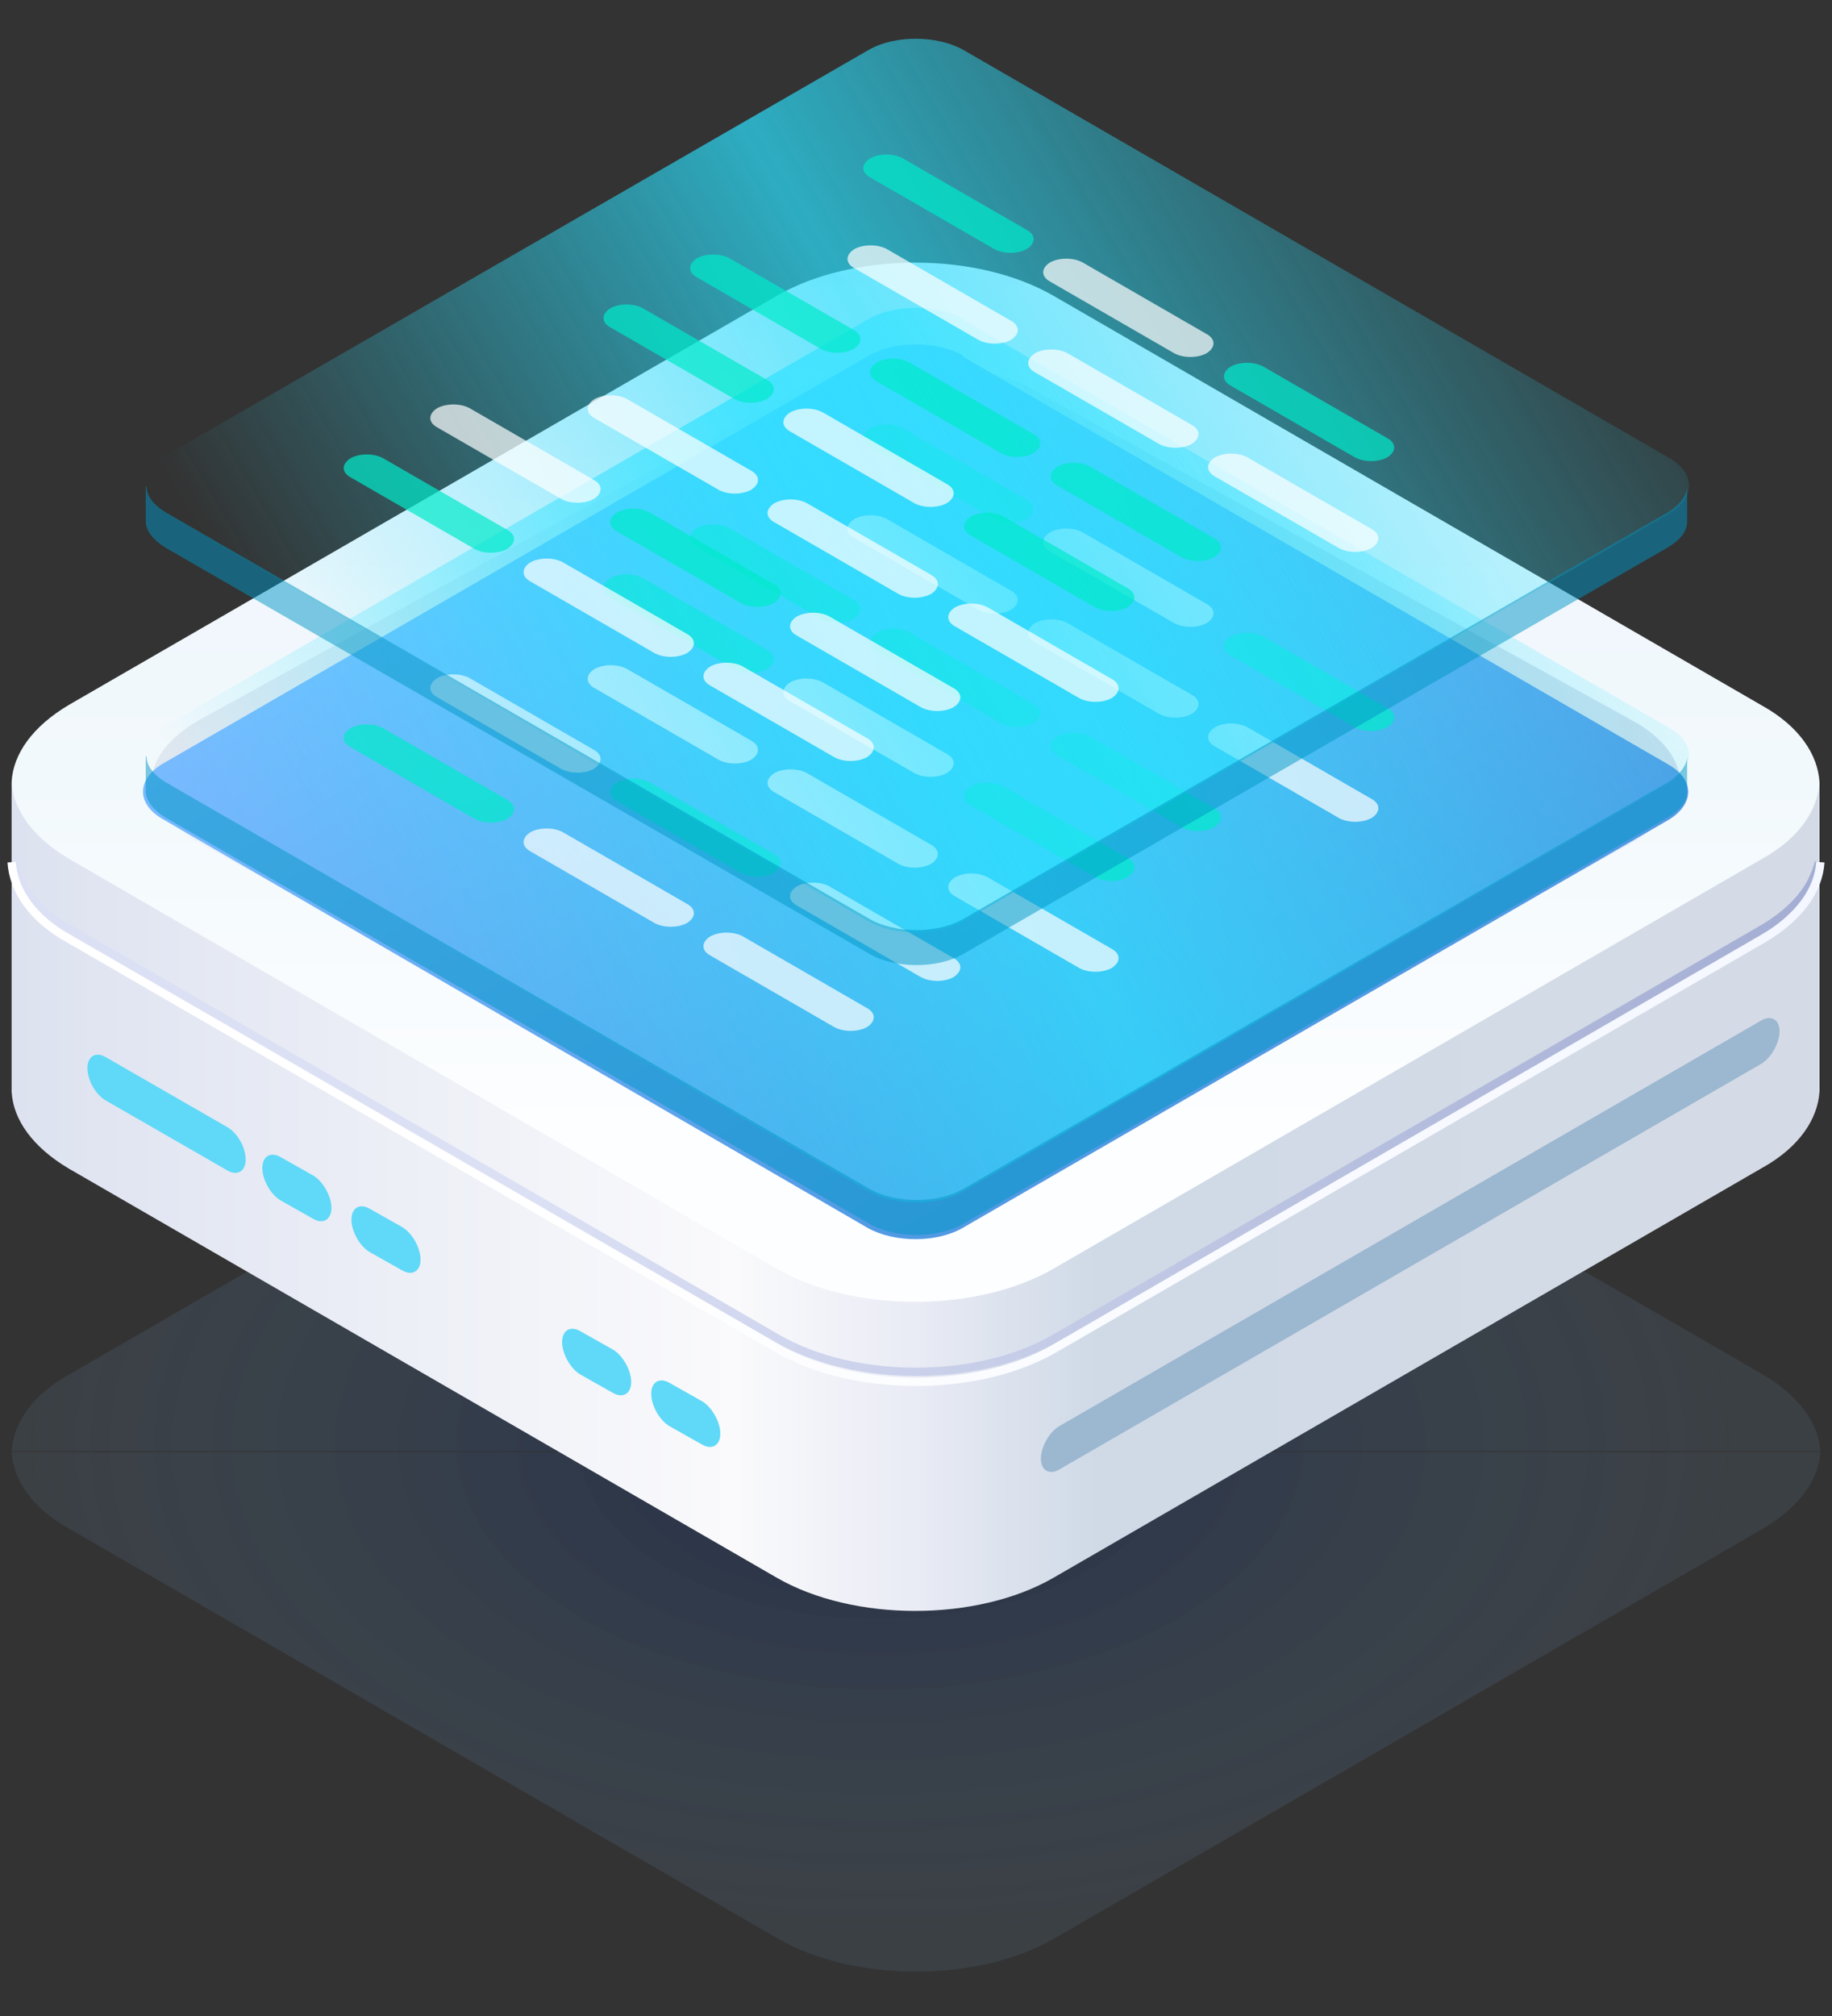 <?xml version="1.0" encoding="UTF-8"?>
<svg xmlns="http://www.w3.org/2000/svg" xmlns:xlink="http://www.w3.org/1999/xlink" version="1.1" viewBox="0 0 220 242">
  <rect x="0" y="0" width="220" height="242" fill="#333333" stroke="none"/>
  <defs>
    <style>
      .cls-1 {
        fill: url(#_未命名的渐变_2);
      }

      .cls-2 {
        fill: url(#_未命名的渐变_5);
      }

      .cls-3 {
        fill: url(#_未命名的渐变_3);
      }

      .cls-4 {
        fill: url(#_未命名的渐变_6);
      }

      .cls-5 {
        fill: url(#_未命名的渐变_7);
      }

      .cls-6 {
        fill: url(#_未命名的渐变_14);
      }

      .cls-6, .cls-7 {
        fill-opacity: .7;
      }

      .cls-7 {
        fill: url(#_未命名的渐变_14-2);
      }

      .cls-8 {
        fill: url(#_未命名的渐变_2-2);
      }

      .cls-9 {
        fill: url(#_未命名的渐变_6-2);
      }

      .cls-10 {
        stroke: url(#_未命名的渐变_9);
      }

      .cls-10, .cls-11 {
        fill: none;
      }

      .cls-11 {
        stroke: url(#_未命名的渐变_8);
      }

      .cls-12 {
        fill: #fff;
      }

      .cls-13, .cls-14 {
        fill: #5fd9f7;
      }

      .cls-14, .cls-15, .cls-16 {
        fill-rule: evenodd;
      }

      .cls-17 {
        fill: #00e9ca;
      }

      .cls-18 {
        opacity: .7;
      }

      .cls-19 {
        opacity: .4;
      }

      .cls-20 {
        fill: #9cb7d0;
      }

      .cls-21 {
        fill: url(#_未命名的渐变_10);
      }

      .cls-22 {
        fill: url(#_未命名的渐变_12);
      }

      .cls-15 {
        fill: url(#_未命名的渐变_11);
      }

      .cls-16 {
        fill: #0096c6;
        isolation: isolate;
        opacity: .5;
      }

      .cls-23 {
        fill: #d5dce8;
      }
    </style>
    <radialGradient id="_未命名的渐变_2" data-name="未命名的渐变 2" cx="1" cy="242.7" fx="1" fy="242.7" r="1.2" gradientTransform="translate(-21203.4 122.9) rotate(90) scale(50.5 -87.8)" gradientUnits="userSpaceOnUse">
      <stop offset="0" stop-color="#001a5b"/>
      <stop offset="1" stop-color="#739bbf" stop-opacity=".3"/>
    </radialGradient>
    <radialGradient id="_未命名的渐变_2-2" data-name="未命名的渐变 2" cx="1" fx="1" r="1.2" xlink:href="#_未命名的渐变_2"/>
    <linearGradient id="_未命名的渐变_3" data-name="未命名的渐变 3" x1="110" y1="212.5" x2="110" y2="150.1" gradientTransform="translate(0 244) scale(1 -1)" gradientUnits="userSpaceOnUse">
      <stop offset="0" stop-color="#ebf0fa"/>
      <stop offset=".5" stop-color="#f0f6fc"/>
      <stop offset="1" stop-color="#f2f9fc"/>
    </linearGradient>
    <linearGradient id="_未命名的渐变_6" data-name="未命名的渐变 6" x1="218.6" y1="81.8" x2="1.4" y2="81.8" gradientTransform="translate(0 244) scale(1 -1)" gradientUnits="userSpaceOnUse">
      <stop offset="0" stop-color="#d5dbe6"/>
      <stop offset=".4" stop-color="#cfdae6"/>
      <stop offset=".5" stop-color="#e9ebf5"/>
      <stop offset=".6" stop-color="#fafafc"/>
      <stop offset="1" stop-color="#dde2f0"/>
    </linearGradient>
    <linearGradient id="_未命名的渐变_5" data-name="未命名的渐变 5" x1="176.6" y1="238.5" x2="-40.6" y2="238.5" gradientTransform="translate(42 351) scale(1 -1)" gradientUnits="userSpaceOnUse">
      <stop offset="0" stop-color="#dae0eb"/>
      <stop offset=".4" stop-color="#cfdae6"/>
      <stop offset=".5" stop-color="#e9ebf5"/>
      <stop offset=".6" stop-color="#fafafc"/>
      <stop offset="1" stop-color="#e4e9f5"/>
    </linearGradient>
    <linearGradient id="_未命名的渐变_6-2" data-name="未命名的渐变 6" y1="131.5" y2="131.5" xlink:href="#_未命名的渐变_6"/>
    <linearGradient id="_未命名的渐变_7" data-name="未命名的渐变 7" x1="110" y1="150.1" x2="110" y2="87.8" gradientTransform="translate(0 244) scale(1 -1)" gradientUnits="userSpaceOnUse">
      <stop offset="0" stop-color="#f2f9fc"/>
      <stop offset=".7" stop-color="#fdfeff"/>
    </linearGradient>
    <linearGradient id="_未命名的渐变_8" data-name="未命名的渐变 8" x1="218.4" y1="107.6" x2="-.6" y2="116.1" gradientTransform="translate(0 244) scale(1 -1)" gradientUnits="userSpaceOnUse">
      <stop offset="0" stop-color="#a3add3"/>
      <stop offset=".7" stop-color="#dbe0f4"/>
    </linearGradient>
    <linearGradient id="_未命名的渐变_9" data-name="未命名的渐变 9" x1="217.7" y1="106.9" x2=".9" y2="115.7" gradientTransform="translate(0 244) scale(1 -1)" gradientUnits="userSpaceOnUse">
      <stop offset="0" stop-color="#f4f7ff"/>
      <stop offset=".7" stop-color="#fff"/>
    </linearGradient>
    <linearGradient id="_未命名的渐变_10" data-name="未命名的渐变 10" x1="18.2" y1="150.1" x2="201.8" y2="150.1" gradientTransform="translate(0 244) scale(1 -1)" gradientUnits="userSpaceOnUse">
      <stop offset="0" stop-color="#edf2fa"/>
      <stop offset="1" stop-color="#e3ebfa"/>
    </linearGradient>
    <linearGradient id="_未命名的渐变_11" data-name="未命名的渐变 11" x1="18.2" y1="174.4" x2="201.8" y2="174.4" gradientTransform="translate(0 244) scale(1 -1)" gradientUnits="userSpaceOnUse">
      <stop offset="0" stop-color="#dfe7f0"/>
      <stop offset=".4" stop-color="#e4eef8"/>
      <stop offset=".5" stop-color="#e2edf8"/>
      <stop offset=".6" stop-color="#d5e3f0"/>
      <stop offset="1" stop-color="#d1deeb"/>
    </linearGradient>
    <linearGradient id="_未命名的渐变_12" data-name="未命名的渐变 12" x1="75.3" y1="197.1" x2="-35.8" y2="197.1" gradientTransform="translate(-77.9 183.7) rotate(30) scale(1 -.9) skewX(26.6)" gradientUnits="userSpaceOnUse">
      <stop offset="0" stop-color="#519ae3"/>
      <stop offset="1" stop-color="#78bbff"/>
    </linearGradient>
    <linearGradient id="_未命名的渐变_14" data-name="未命名的渐变 14" x1="49.1" y1="260.9" x2="-12.3" y2="132.2" gradientTransform="translate(-77.8 180) rotate(30) scale(1 -.9) skewX(26.6)" gradientUnits="userSpaceOnUse">
      <stop offset="0" stop-color="#2be1ff" stop-opacity=".1"/>
      <stop offset=".5" stop-color="#2be1ff"/>
      <stop offset="1" stop-color="#2be1ff" stop-opacity="0"/>
    </linearGradient>
    <linearGradient id="_未命名的渐变_14-2" data-name="未命名的渐变 14" x1="43.7" y1="266.3" x2="-17.7" y2="137.6" gradientTransform="translate(-77.8 153) rotate(30) scale(1 -.9) skewX(26.6)" xlink:href="#_未命名的渐变_14"/>
  </defs>
  <!-- Generator: Adobe Illustrator 28.6.0, SVG Export Plug-In . SVG Version: 1.2.0 Build 709)  -->
  <g>
    <g id="_图层_1" data-name="图层_1">
      <g class="cls-19">
        <path class="cls-1" d="M218.6,174.2H1.4c.2-3.3,2.4-6.7,6.9-9.2l85.1-49.2c9.2-5.3,24-5.3,33.2,0l85.1,49.2c4.4,2.6,6.7,5.9,6.9,9.2Z"/>
        <path class="cls-8" d="M211.7,183.5c4.4-2.6,6.7-5.9,6.9-9.2H1.4c.2,3.3,2.4,6.7,6.9,9.2l85.1,49.2c9.2,5.3,24,5.3,33.2,0l85.1-49.2Z"/>
      </g>
      <path class="cls-3" d="M1.4,93.9h217.1c-.2-3.3-2.4-6.7-6.9-9.2l-85.1-49.2c-9.2-5.3-24-5.3-33.2,0L8.3,84.6c-4.4,2.6-6.7,5.9-6.9,9.2Z"/>
      <path class="cls-4" d="M1.4,131h217.1c-.2,3.3-2.4,6.7-6.9,9.2l-85.1,49.2c-9.2,5.3-24,5.3-33.2,0L8.3,140.3c-4.4-2.6-6.7-5.9-6.9-9.2Z"/>
      <rect class="cls-2" x="1.4" y="93.9" width="217.1" height="37.2"/>
      <rect class="cls-9" x="1.4" y="93.9" width="217.1" height="37.2"/>
      <path class="cls-5" d="M1.4,93.9h217.1c-.2,3.3-2.4,6.7-6.9,9.2l-85.1,49.2c-9.2,5.3-24,5.3-33.2,0L8.3,103.1c-4.4-2.6-6.7-5.9-6.9-9.2Z"/>
      <path class="cls-20" d="M127.2,171.2l84.3-48.7c1.2-.7,2.2-.1,2.2,1.3h0c0,1.4-1,3.2-2.2,3.9l-84.3,48.7c-1.2.7-2.2.1-2.2-1.3h0c0-1.4,1-3.2,2.2-3.9Z"/>
      <path class="cls-11" d="M218.4,103.5c-.1.7-.4,1.3-.7,2-1,2.2-3.1,4.3-6,6l-85.1,49.2c-9.2,5.3-24,5.3-33.2,0L8.3,111.5c-3.9-2.2-6.1-5.1-6.7-8"/>
      <path class="cls-10" d="M1.4,103.5c.2,3.3,2.4,6.7,6.9,9.2l85.1,49.2c9.2,5.3,24,5.3,33.2,0l85.1-49.2c4.4-2.6,6.7-5.9,6.9-9.2"/>
      <path class="cls-13" d="M12.7,126.9l14.6,8.4c1.2.7,2.2,2.4,2.2,3.9h0c0,1.4-1,2-2.2,1.3l-14.6-8.4c-1.2-.7-2.2-2.4-2.2-3.9h0c0-1.4,1-2,2.2-1.3Z"/>
      <path class="cls-14" d="M80.4,166c-1.2-.7-2.2-.1-2.2,1.3s1,3.2,2.2,3.9l3.9,2.2c1.2.7,2.2.1,2.2-1.3s-1-3.2-2.2-3.9l-3.9-2.2ZM69.7,159.8c-1.2-.7-2.2-.1-2.2,1.3s1,3.2,2.2,3.9l3.9,2.2c1.2.7,2.2.1,2.2-1.3s-1-3.2-2.2-3.9l-3.9-2.2Z"/>
      <path class="cls-14" d="M44.4,145.1c-1.2-.7-2.2-.1-2.2,1.3s1,3.2,2.2,3.9l3.9,2.2c1.2.7,2.2.1,2.2-1.3s-1-3.2-2.2-3.9l-3.9-2.2ZM33.7,138.9c-1.2-.7-2.2-.1-2.2,1.3s1,3.2,2.2,3.9l3.9,2.2c1.2.7,2.2.1,2.2-1.3s-1-3.2-2.2-3.9l-3.9-2.2Z"/>
      <path class="cls-21" d="M24,86.4c-3.7,2.1-5.7,4.7-5.8,7.4.1,2.7,2.1,5.4,5.8,7.4l71.9,39.7c7.8,4.3,20.3,4.3,28.1,0l71.9-39.7c3.7-2.1,5.7-4.7,5.8-7.4-.1-2.7-2.1-5.4-5.8-7.4l-71.9-39.7c-7.8-4.3-20.3-4.3-28.1,0L24,86.4Z"/>
      <path class="cls-15" d="M201.8,93.9c-.1-2.7-2.1-5.4-5.8-7.4l-71.9-39.7c-7.8-4.3-20.3-4.3-28.1,0L24,86.4c-3.7,2.1-5.7,4.7-5.8,7.4,0,.6.1,1.2.4,1.8.7-2.1,2.5-4,5.4-5.6l71.9-39.7c7.8-4.3,20.3-4.3,28.1,0l71.9,39.7c2.9,1.6,4.7,3.6,5.4,5.6.2-.6.3-1.2.4-1.8Z"/>
      <path class="cls-13" d="M113.3,54.9c1.7,1,1.7,2.6,0,3.6s-4.5,1-6.2,0-1.7-2.6,0-3.6,4.5-1,6.2,0Z"/>
      <path class="cls-13" d="M121.6,59.7c1.7,1,1.7,2.6,0,3.6s-4.5,1-6.2,0-1.7-2.6,0-3.6,4.5-1,6.2,0Z"/>
      <path class="cls-23" d="M129.9,64.5c1.7,1,1.7,2.6,0,3.6s-4.5,1-6.2,0-1.7-2.6,0-3.6,4.5-1,6.2,0Z"/>
      <path class="cls-23" d="M138.2,69.3c1.7,1,1.7,2.6,0,3.6s-4.5,1-6.2,0-1.7-2.6,0-3.6,4.5-1,6.2,0Z"/>
      <path class="cls-13" d="M146.5,74.1c1.7,1,1.7,2.6,0,3.6s-4.5,1-6.2,0-1.7-2.6,0-3.6,4.5-1,6.2,0Z"/>
      <path class="cls-13" d="M154.8,78.9c1.7,1,1.7,2.6,0,3.6s-4.5,1-6.2,0-1.7-2.6,0-3.6,4.5-1,6.2,0Z"/>
      <path class="cls-13" d="M163.1,83.7c1.7,1,1.7,2.6,0,3.6s-4.5,1-6.2,0-1.7-2.6,0-3.6,4.5-1,6.2,0Z"/>
      <path class="cls-23" d="M171.4,88.5c1.7,1,1.7,2.6,0,3.6s-4.5,1-6.2,0-1.7-2.6,0-3.6,4.5-1,6.2,0Z"/>
      <path class="cls-23" d="M179.8,93.3c1.7,1,1.7,2.6,0,3.6s-4.5,1-6.2,0-1.7-2.6,0-3.6,4.5-1,6.2,0Z"/>
      <path class="cls-13" d="M105,59.7c1.7,1,1.7,2.6,0,3.6s-4.5,1-6.2,0-1.7-2.6,0-3.6,4.5-1,6.2,0Z"/>
      <path class="cls-13" d="M113.3,64.5c1.7,1,1.7,2.6,0,3.6s-4.5,1-6.2,0-1.7-2.6,0-3.6,4.5-1,6.2,0Z"/>
      <path class="cls-23" d="M121.6,69.3c1.7,1,1.7,2.6,0,3.6s-4.5,1-6.2,0-1.7-2.6,0-3.6,4.5-1,6.2,0Z"/>
      <path class="cls-23" d="M129.9,74.1c1.7,1,1.7,2.6,0,3.6s-4.5,1-6.2,0-1.7-2.6,0-3.6,4.5-1,6.2,0Z"/>
      <path class="cls-13" d="M138.2,78.9c1.7,1,1.7,2.6,0,3.6s-4.5,1-6.2,0-1.7-2.6,0-3.6,4.5-1,6.2,0Z"/>
      <path class="cls-13" d="M146.5,83.7c1.7,1,1.7,2.6,0,3.6s-4.5,1-6.2,0-1.7-2.6,0-3.6,4.5-1,6.2,0Z"/>
      <path class="cls-13" d="M154.8,88.5c1.7,1,1.7,2.6,0,3.6s-4.5,1-6.2,0-1.7-2.6,0-3.6,4.5-1,6.2,0Z"/>
      <path class="cls-23" d="M163.1,93.3c1.7,1,1.7,2.6,0,3.6s-4.5,1-6.2,0-1.7-2.6,0-3.6,4.5-1,6.2,0Z"/>
      <path class="cls-23" d="M171.4,98.1c1.7,1,1.7,2.6,0,3.6s-4.5,1-6.2,0-1.7-2.6,0-3.6,4.5-1,6.2,0Z"/>
      <path class="cls-23" d="M96.6,64.5c1.7,1,1.7,2.6,0,3.6s-4.5,1-6.2,0-1.7-2.6,0-3.6,4.5-1,6.2,0Z"/>
      <path class="cls-23" d="M105,69.3c1.7,1,1.7,2.6,0,3.6s-4.5,1-6.2,0-1.7-2.6,0-3.6,4.5-1,6.2,0Z"/>
      <path class="cls-23" d="M113.3,74.1c1.7,1,1.7,2.6,0,3.6s-4.5,1-6.2,0-1.7-2.6,0-3.6,4.5-1,6.2,0Z"/>
      <path class="cls-23" d="M121.6,78.9c1.7,1,1.7,2.6,0,3.6s-4.5,1-6.2,0-1.7-2.6,0-3.6,4.5-1,6.2,0Z"/>
      <path class="cls-23" d="M129.9,83.7c1.7,1,1.7,2.6,0,3.6s-4.5,1-6.2,0-1.7-2.6,0-3.6,4.5-1,6.2,0Z"/>
      <path class="cls-13" d="M138.2,88.5c1.7,1,1.7,2.6,0,3.6s-4.5,1-6.2,0-1.7-2.6,0-3.6,4.5-1,6.2,0Z"/>
      <path class="cls-13" d="M146.5,93.3c1.7,1,1.7,2.6,0,3.6s-4.5,1-6.2,0-1.7-2.6,0-3.6,4.5-1,6.2,0Z"/>
      <path class="cls-13" d="M154.8,98.1c1.7,1,1.7,2.6,0,3.6s-4.5,1-6.2,0-1.7-2.6,0-3.6,4.5-1,6.2,0Z"/>
      <path class="cls-13" d="M163.1,102.9c1.7,1,1.7,2.6,0,3.6s-4.5,1-6.2,0-1.7-2.6,0-3.6,4.5-1,6.2,0Z"/>
      <path class="cls-23" d="M88.3,69.3c1.7,1,1.7,2.6,0,3.6s-4.5,1-6.2,0-1.7-2.6,0-3.6,4.5-1,6.2,0Z"/>
      <path class="cls-13" d="M96.6,74.1c1.7,1,1.7,2.6,0,3.6s-4.5,1-6.2,0-1.7-2.6,0-3.6,4.5-1,6.2,0Z"/>
      <path class="cls-13" d="M105,78.9c1.7,1,1.7,2.6,0,3.6s-4.5,1-6.2,0-1.7-2.6,0-3.6,4.5-1,6.2,0Z"/>
      <path class="cls-13" d="M113.3,83.7c1.7,1,1.7,2.6,0,3.6s-4.5,1-6.2,0-1.7-2.6,0-3.6,4.5-1,6.2,0Z"/>
      <path class="cls-13" d="M121.6,88.5c1.7,1,1.7,2.6,0,3.6s-4.5,1-6.2,0-1.7-2.6,0-3.6,4.5-1,6.2,0Z"/>
      <path class="cls-13" d="M129.9,93.3c1.7,1,1.7,2.6,0,3.6s-4.5,1-6.2,0-1.7-2.6,0-3.6,4.5-1,6.2,0Z"/>
      <path class="cls-13" d="M138.2,98.1c1.7,1,1.7,2.6,0,3.6s-4.5,1-6.2,0-1.7-2.6,0-3.6,4.5-1,6.2,0Z"/>
      <path class="cls-13" d="M146.5,102.9c1.7,1,1.7,2.6,0,3.6s-4.5,1-6.2,0-1.7-2.6,0-3.6,4.5-1,6.2,0Z"/>
      <path class="cls-13" d="M154.8,107.7c1.7,1,1.7,2.6,0,3.6s-4.5,1-6.2,0-1.7-2.6,0-3.6,4.5-1,6.2,0Z"/>
      <path class="cls-23" d="M80,74.1c1.7,1,1.7,2.6,0,3.6s-4.5,1-6.2,0-1.7-2.6,0-3.6,4.5-1,6.2,0Z"/>
      <path class="cls-13" d="M88.3,78.9c1.7,1,1.7,2.6,0,3.6s-4.5,1-6.2,0-1.7-2.6,0-3.6,4.5-1,6.2,0Z"/>
      <path class="cls-13" d="M96.6,83.7c1.7,1,1.7,2.6,0,3.6s-4.5,1-6.2,0-1.7-2.6,0-3.6,4.5-1,6.2,0Z"/>
      <path class="cls-13" d="M105,88.5c1.7,1,1.7,2.6,0,3.6s-4.5,1-6.2,0-1.7-2.6,0-3.6,4.5-1,6.2,0Z"/>
      <path class="cls-13" d="M113.3,93.3c1.7,1,1.7,2.6,0,3.6s-4.5,1-6.2,0-1.7-2.6,0-3.6,4.5-1,6.2,0Z"/>
      <path class="cls-13" d="M121.6,98.1c1.7,1,1.7,2.6,0,3.6s-4.5,1-6.2,0-1.7-2.6,0-3.6,4.5-1,6.2,0Z"/>
      <path class="cls-13" d="M129.9,102.9c1.7,1,1.7,2.6,0,3.6s-4.5,1-6.2,0-1.7-2.6,0-3.6,4.5-1,6.2,0Z"/>
      <path class="cls-23" d="M138.2,107.7c1.7,1,1.7,2.6,0,3.6s-4.5,1-6.2,0-1.7-2.6,0-3.6,4.5-1,6.2,0Z"/>
      <path class="cls-23" d="M146.5,112.5c1.7,1,1.7,2.6,0,3.6s-4.5,1-6.2,0-1.7-2.6,0-3.6,4.5-1,6.2,0Z"/>
      <path class="cls-23" d="M71.7,78.9c1.7,1,1.7,2.6,0,3.6s-4.5,1-6.2,0-1.7-2.6,0-3.6,4.5-1,6.2,0Z"/>
      <path class="cls-23" d="M80,83.7c1.7,1,1.7,2.6,0,3.6s-4.5,1-6.2,0-1.7-2.6,0-3.6,4.5-1,6.2,0Z"/>
      <path class="cls-23" d="M88.3,88.5c1.7,1,1.7,2.6,0,3.6s-4.5,1-6.2,0-1.7-2.6,0-3.6,4.5-1,6.2,0Z"/>
      <path class="cls-13" d="M96.6,93.3c1.7,1,1.7,2.6,0,3.6s-4.5,1-6.2,0-1.7-2.6,0-3.6,4.5-1,6.2,0Z"/>
      <path class="cls-13" d="M105,98.1c1.7,1,1.7,2.6,0,3.6s-4.5,1-6.2,0-1.7-2.6,0-3.6,4.5-1,6.2,0Z"/>
      <path class="cls-13" d="M113.3,102.9c1.7,1,1.7,2.6,0,3.6s-4.5,1-6.2,0-1.7-2.6,0-3.6,4.5-1,6.2,0Z"/>
      <path class="cls-13" d="M121.6,107.7c1.7,1,1.7,2.6,0,3.6s-4.5,1-6.2,0-1.7-2.6,0-3.6,4.5-1,6.2,0Z"/>
      <path class="cls-23" d="M129.9,112.5c1.7,1,1.7,2.6,0,3.6s-4.5,1-6.2,0-1.7-2.6,0-3.6,4.5-1,6.2,0Z"/>
      <path class="cls-23" d="M138.2,117.3c1.7,1,1.7,2.6,0,3.6s-4.5,1-6.2,0-1.7-2.6,0-3.6,4.5-1,6.2,0Z"/>
      <path class="cls-23" d="M63.4,83.7c1.7,1,1.7,2.6,0,3.6s-4.5,1-6.2,0-1.7-2.6,0-3.6,4.5-1,6.2,0Z"/>
      <path class="cls-23" d="M71.7,88.5c1.7,1,1.7,2.6,0,3.6s-4.5,1-6.2,0-1.7-2.6,0-3.6,4.5-1,6.2,0Z"/>
      <path class="cls-13" d="M80,93.3c1.7,1,1.7,2.6,0,3.6s-4.5,1-6.2,0-1.7-2.6,0-3.6,4.5-1,6.2,0Z"/>
      <path class="cls-13" d="M88.3,98.1c1.7,1,1.7,2.6,0,3.6s-4.5,1-6.2,0-1.7-2.6,0-3.6,4.5-1,6.2,0Z"/>
      <path class="cls-23" d="M96.6,102.9c1.7,1,1.7,2.6,0,3.6s-4.5,1-6.2,0-1.7-2.6,0-3.6,4.5-1,6.2,0Z"/>
      <path class="cls-13" d="M105,107.7c1.7,1,1.7,2.6,0,3.6s-4.5,1-6.2,0-1.7-2.6,0-3.6,4.5-1,6.2,0Z"/>
      <path class="cls-13" d="M113.3,112.5c1.7,1,1.7,2.6,0,3.6s-4.5,1-6.2,0-1.7-2.6,0-3.6,4.5-1,6.2,0Z"/>
      <path class="cls-13" d="M121.6,117.3c1.7,1,1.7,2.6,0,3.6s-4.5,1-6.2,0-1.7-2.6,0-3.6,4.5-1,6.2,0Z"/>
      <path class="cls-13" d="M129.9,122.1c1.7,1,1.7,2.6,0,3.6s-4.5,1-6.2,0-1.7-2.6,0-3.6,4.5-1,6.2,0Z"/>
      <path class="cls-23" d="M55.1,88.5c1.7,1,1.7,2.6,0,3.6s-4.5,1-6.2,0-1.7-2.6,0-3.6,4.5-1,6.2,0Z"/>
      <path class="cls-13" d="M63.4,93.3c1.7,1,1.7,2.6,0,3.6s-4.5,1-6.2,0-1.7-2.6,0-3.6,4.5-1,6.2,0Z"/>
      <path class="cls-13" d="M71.7,98.1c1.7,1,1.7,2.6,0,3.6s-4.5,1-6.2,0-1.7-2.6,0-3.6,4.5-1,6.2,0Z"/>
      <path class="cls-13" d="M80,102.9c1.7,1,1.7,2.6,0,3.6s-4.5,1-6.2,0-1.7-2.6,0-3.6,4.5-1,6.2,0Z"/>
      <path class="cls-23" d="M88.3,107.7c1.7,1,1.7,2.6,0,3.6s-4.5,1-6.2,0-1.7-2.6,0-3.6,4.5-1,6.2,0Z"/>
      <path class="cls-13" d="M96.6,112.5c1.7,1,1.7,2.6,0,3.6s-4.5,1-6.2,0-1.7-2.6,0-3.6,4.5-1,6.2,0Z"/>
      <path class="cls-13" d="M105,117.3c1.7,1,1.7,2.6,0,3.6s-4.5,1-6.2,0-1.7-2.6,0-3.6,4.5-1,6.2,0Z"/>
      <path class="cls-13" d="M113.3,122.1c1.7,1,1.7,2.6,0,3.6s-4.5,1-6.2,0-1.7-2.6,0-3.6,4.5-1,6.2,0Z"/>
      <path class="cls-13" d="M121.6,126.8c1.7,1,1.7,2.6,0,3.6s-4.5,1-6.2,0-1.7-2.6,0-3.6,4.5-1,6.2,0Z"/>
      <path class="cls-23" d="M46.8,93.3c1.7,1,1.7,2.6,0,3.6s-4.5,1-6.2,0-1.7-2.6,0-3.6,4.5-1,6.2,0Z"/>
      <path class="cls-13" d="M55.1,98.1c1.7,1,1.7,2.6,0,3.6s-4.5,1-6.2,0-1.7-2.6,0-3.6,4.5-1,6.2,0Z"/>
      <path class="cls-13" d="M63.4,102.9c1.7,1,1.7,2.6,0,3.6s-4.5,1-6.2,0-1.7-2.6,0-3.6,4.5-1,6.2,0Z"/>
      <path class="cls-13" d="M71.7,107.7c1.7,1,1.7,2.6,0,3.6s-4.5,1-6.2,0-1.7-2.6,0-3.6,4.5-1,6.2,0Z"/>
      <path class="cls-23" d="M80,112.5c1.7,1,1.7,2.6,0,3.6s-4.5,1-6.2,0-1.7-2.6,0-3.6,4.5-1,6.2,0Z"/>
      <path class="cls-13" d="M88.3,117.3c1.7,1,1.7,2.6,0,3.6s-4.5,1-6.2,0-1.7-2.6,0-3.6,4.5-1,6.2,0Z"/>
      <path class="cls-13" d="M96.6,122.1c1.7,1,1.7,2.6,0,3.6s-4.5,1-6.2,0-1.7-2.6,0-3.6,4.5-1,6.2,0Z"/>
      <path class="cls-13" d="M105,126.8c1.7,1,1.7,2.6,0,3.6s-4.5,1-6.2,0-1.7-2.6,0-3.6,4.5-1,6.2,0Z"/>
      <path class="cls-13" d="M113.3,131.6c1.7,1,1.7,2.6,0,3.6s-4.5,1-6.2,0-1.7-2.6,0-3.6,4.5-1,6.2,0Z"/>
      <path class="cls-22" d="M115.6,42.8l84.8,49c3.1,1.8,3.1,4.7,0,6.6l-84.8,49c-3.1,1.8-8.2,1.8-11.4,0L19.5,98.3c-3.1-1.8-3.1-4.7,0-6.6l84.8-49c3.1-1.8,8.2-1.8,11.4,0Z"/>
      <path class="cls-6" d="M115.7,38.4l84.8,49c3.1,1.8,3.1,4.7,0,6.6l-84.8,49c-3.1,1.8-8.2,1.8-11.4,0L19.5,93.9c-3.1-1.8-3.1-4.7,0-6.6l84.8-49c3.1-1.8,8.2-1.8,11.4,0Z"/>
      <g class="cls-18">
        <path class="cls-17" d="M108.4,51.4l14.9,8.6c1.1.6,1.1,1.6,0,2.3h0c-1.1.6-2.8.6-3.9,0l-14.9-8.6c-1.1-.6-1.1-1.6,0-2.3h0c1.1-.6,2.8-.6,3.9,0Z"/>
        <path class="cls-12" d="M130,63.9l14.9,8.6c1.1.6,1.1,1.6,0,2.3h0c-1.1.6-2.8.6-3.9,0l-14.9-8.6c-1.1-.6-1.1-1.6,0-2.3h0c1.1-.6,2.8-.6,3.9,0Z"/>
        <path class="cls-17" d="M151.7,76.4l14.9,8.6c1.1.6,1.1,1.6,0,2.3h0c-1.1.6-2.8.6-3.9,0l-14.9-8.6c-1.1-.6-1.1-1.6,0-2.3h0c1.1-.6,2.8-.6,3.9,0Z"/>
      </g>
      <g class="cls-18">
        <path class="cls-12" d="M106.5,62.3l14.9,8.6c1.1.6,1.1,1.6,0,2.3h0c-1.1.6-2.8.6-3.9,0l-14.9-8.6c-1.1-.6-1.1-1.6,0-2.3h0c1.1-.6,2.8-.6,3.9,0Z"/>
        <path class="cls-12" d="M128.2,74.8l14.9,8.6c1.1.6,1.1,1.6,0,2.3h0c-1.1.6-2.8.6-3.9,0l-14.9-8.6c-1.1-.6-1.1-1.6,0-2.3h0c1.1-.6,2.8-.6,3.9,0Z"/>
        <path class="cls-12" d="M149.8,87.3l14.9,8.6c1.1.6,1.1,1.6,0,2.3h0c-1.1.6-2.8.6-3.9,0l-14.9-8.6c-1.1-.6-1.1-1.6,0-2.3h0c1.1-.6,2.8-.6,3.9,0Z"/>
      </g>
      <g class="cls-18">
        <path class="cls-17" d="M87.6,63.4l14.9,8.6c1.1.6,1.1,1.6,0,2.3h0c-1.1.6-2.8.6-3.9,0l-14.9-8.6c-1.1-.6-1.1-1.6,0-2.3h0c1.1-.6,2.8-.6,3.9,0Z"/>
        <path class="cls-17" d="M109.2,75.9l14.9,8.6c1.1.6,1.1,1.6,0,2.3h0c-1.1.6-2.8.6-3.9,0l-14.9-8.6c-1.1-.6-1.1-1.6,0-2.3h0c1.1-.6,2.8-.6,3.9,0Z"/>
        <path class="cls-17" d="M130.9,88.4l14.9,8.6c1.1.6,1.1,1.6,0,2.3h0c-1.1.6-2.8.6-3.9,0l-14.9-8.6c-1.1-.6-1.1-1.6,0-2.3h0c1.1-.6,2.8-.6,3.9,0Z"/>
      </g>
      <g class="cls-18">
        <path class="cls-17" d="M77.2,69.4l14.9,8.6c1.1.6,1.1,1.6,0,2.3h0c-1.1.6-2.8.6-3.9,0l-14.9-8.6c-1.1-.6-1.1-1.6,0-2.3h0c1.1-.6,2.8-.6,3.9,0Z"/>
        <path class="cls-12" d="M98.8,81.9l14.9,8.6c1.1.6,1.1,1.6,0,2.3h0c-1.1.6-2.8.6-3.9,0l-14.9-8.6c-1.1-.6-1.1-1.6,0-2.3h0c1.1-.6,2.8-.6,3.9,0Z"/>
        <path class="cls-17" d="M120.5,94.4l14.9,8.6c1.1.6,1.1,1.6,0,2.3h0c-1.1.6-2.8.6-3.9,0l-14.9-8.6c-1.1-.6-1.1-1.6,0-2.3h0c1.1-.6,2.8-.6,3.9,0Z"/>
      </g>
      <g class="cls-18">
        <path class="cls-12" d="M75.3,80.3l14.9,8.6c1.1.6,1.1,1.6,0,2.3h0c-1.1.6-2.8.6-3.9,0l-14.9-8.6c-1.1-.6-1.1-1.6,0-2.3h0c1.1-.6,2.8-.6,3.9,0Z"/>
        <path class="cls-12" d="M96.9,92.8l14.9,8.6c1.1.6,1.1,1.6,0,2.3h0c-1.1.6-2.8.6-3.9,0l-14.9-8.6c-1.1-.6-1.1-1.6,0-2.3h0c1.1-.6,2.8-.6,3.9,0Z"/>
        <path class="cls-12" d="M118.6,105.3l14.9,8.6c1.1.6,1.1,1.6,0,2.3h0c-1.1.6-2.8.6-3.9,0l-14.9-8.6c-1.1-.6-1.1-1.6,0-2.3h0c1.1-.6,2.8-.6,3.9,0Z"/>
      </g>
      <g class="cls-18">
        <path class="cls-12" d="M56.4,81.4l14.9,8.6c1.1.6,1.1,1.6,0,2.3h0c-1.1.6-2.8.6-3.9,0l-14.9-8.6c-1.1-.6-1.1-1.6,0-2.3h0c1.1-.6,2.8-.6,3.9,0Z"/>
        <path class="cls-17" d="M78,93.9l14.9,8.6c1.1.6,1.1,1.6,0,2.3h0c-1.1.6-2.8.6-3.9,0l-14.9-8.6c-1.1-.6-1.1-1.6,0-2.3h0c1.1-.6,2.8-.6,3.9,0Z"/>
        <path class="cls-12" d="M99.6,106.4l14.9,8.6c1.1.6,1.1,1.6,0,2.3h0c-1.1.6-2.8.6-3.9,0l-14.9-8.6c-1.1-.6-1.1-1.6,0-2.3h0c1.1-.6,2.8-.6,3.9,0Z"/>
      </g>
      <g class="cls-18">
        <path class="cls-17" d="M46,87.4l14.9,8.6c1.1.6,1.1,1.6,0,2.3h0c-1.1.6-2.8.6-3.9,0l-14.9-8.6c-1.1-.6-1.1-1.6,0-2.3h0c1.1-.6,2.8-.6,3.9,0Z"/>
        <path class="cls-12" d="M67.6,99.9l14.9,8.6c1.1.6,1.1,1.6,0,2.3h0c-1.1.6-2.8.6-3.9,0l-14.9-8.6c-1.1-.6-1.1-1.6,0-2.3h0c1.1-.6,2.8-.6,3.9,0Z"/>
        <path class="cls-12" d="M89.2,112.4l14.9,8.6c1.1.6,1.1,1.6,0,2.3h0c-1.1.6-2.8.6-3.9,0l-14.9-8.6c-1.1-.6-1.1-1.6,0-2.3h0c1.1-.6,2.8-.6,3.9,0Z"/>
      </g>
      <path class="cls-7" d="M115.7,6l84.8,49c3.1,1.8,3.1,4.7,0,6.6l-84.8,49c-3.1,1.8-8.2,1.8-11.4,0L19.5,61.5c-3.1-1.8-3.1-4.7,0-6.6L104.3,6c3.1-1.8,8.2-1.8,11.4,0Z"/>
      <g class="cls-18">
        <path class="cls-17" d="M108.4,19l14.9,8.6c1.1.6,1.1,1.6,0,2.3h0c-1.1.6-2.8.6-3.9,0l-14.9-8.6c-1.1-.6-1.1-1.6,0-2.3h0c1.1-.6,2.8-.6,3.9,0Z"/>
        <path class="cls-12" d="M130,31.5l14.9,8.6c1.1.6,1.1,1.6,0,2.3h0c-1.1.6-2.8.6-3.9,0l-14.9-8.6c-1.1-.6-1.1-1.6,0-2.3h0c1.1-.6,2.8-.6,3.9,0Z"/>
        <path class="cls-17" d="M151.7,44l14.9,8.6c1.1.6,1.1,1.6,0,2.3h0c-1.1.6-2.8.6-3.9,0l-14.9-8.6c-1.1-.6-1.1-1.6,0-2.3h0c1.1-.6,2.8-.6,3.9,0Z"/>
      </g>
      <g class="cls-18">
        <path class="cls-12" d="M106.5,29.9l14.9,8.6c1.1.6,1.1,1.6,0,2.3h0c-1.1.6-2.8.6-3.9,0l-14.9-8.6c-1.1-.6-1.1-1.6,0-2.3h0c1.1-.6,2.8-.6,3.9,0Z"/>
        <path class="cls-12" d="M128.2,42.4l14.9,8.6c1.1.6,1.1,1.6,0,2.3h0c-1.1.6-2.8.6-3.9,0l-14.9-8.6c-1.1-.6-1.1-1.6,0-2.3h0c1.1-.6,2.8-.6,3.9,0Z"/>
        <path class="cls-12" d="M149.8,54.9l14.9,8.6c1.1.6,1.1,1.6,0,2.3h0c-1.1.6-2.8.6-3.9,0l-14.9-8.6c-1.1-.6-1.1-1.6,0-2.3h0c1.1-.6,2.8-.6,3.9,0Z"/>
      </g>
      <g class="cls-18">
        <path class="cls-17" d="M87.6,31l14.9,8.6c1.1.6,1.1,1.6,0,2.3h0c-1.1.6-2.8.6-3.9,0l-14.9-8.6c-1.1-.6-1.1-1.6,0-2.3h0c1.1-.6,2.8-.6,3.9,0Z"/>
        <path class="cls-17" d="M109.2,43.5l14.9,8.6c1.1.6,1.1,1.6,0,2.3h0c-1.1.6-2.8.6-3.9,0l-14.9-8.6c-1.1-.6-1.1-1.6,0-2.3h0c1.1-.6,2.8-.6,3.9,0Z"/>
        <path class="cls-17" d="M130.9,56l14.9,8.6c1.1.6,1.1,1.6,0,2.3h0c-1.1.6-2.8.6-3.9,0l-14.9-8.6c-1.1-.6-1.1-1.6,0-2.3h0c1.1-.6,2.8-.6,3.9,0Z"/>
      </g>
      <g class="cls-18">
        <path class="cls-17" d="M77.2,37l14.9,8.6c1.1.6,1.1,1.6,0,2.3h0c-1.1.6-2.8.6-3.9,0l-14.9-8.6c-1.1-.6-1.1-1.6,0-2.3h0c1.1-.6,2.8-.6,3.9,0Z"/>
        <path class="cls-12" d="M98.8,49.5l14.9,8.6c1.1.6,1.1,1.6,0,2.3h0c-1.1.6-2.8.6-3.9,0l-14.9-8.6c-1.1-.6-1.1-1.6,0-2.3h0c1.1-.6,2.8-.6,3.9,0Z"/>
        <path class="cls-17" d="M120.5,62l14.9,8.6c1.1.6,1.1,1.6,0,2.3h0c-1.1.6-2.8.6-3.9,0l-14.9-8.6c-1.1-.6-1.1-1.6,0-2.3h0c1.1-.6,2.8-.6,3.9,0Z"/>
      </g>
      <g class="cls-18">
        <path class="cls-12" d="M75.3,47.9l14.9,8.6c1.1.6,1.1,1.6,0,2.3h0c-1.1.6-2.8.6-3.9,0l-14.9-8.6c-1.1-.6-1.1-1.6,0-2.3h0c1.1-.6,2.8-.6,3.9,0Z"/>
        <path class="cls-12" d="M96.9,60.4l14.9,8.6c1.1.6,1.1,1.6,0,2.3h0c-1.1.6-2.8.6-3.9,0l-14.9-8.6c-1.1-.6-1.1-1.6,0-2.3h0c1.1-.6,2.8-.6,3.9,0Z"/>
        <path class="cls-12" d="M118.6,72.9l14.9,8.6c1.1.6,1.1,1.6,0,2.3h0c-1.1.6-2.8.6-3.9,0l-14.9-8.6c-1.1-.6-1.1-1.6,0-2.3h0c1.1-.6,2.8-.6,3.9,0Z"/>
      </g>
      <g class="cls-18">
        <path class="cls-12" d="M56.4,49l14.9,8.6c1.1.6,1.1,1.6,0,2.3h0c-1.1.6-2.8.6-3.9,0l-14.9-8.6c-1.1-.6-1.1-1.6,0-2.3h0c1.1-.6,2.8-.6,3.9,0Z"/>
        <path class="cls-17" d="M78,61.5l14.9,8.6c1.1.6,1.1,1.6,0,2.3h0c-1.1.6-2.8.6-3.9,0l-14.9-8.6c-1.1-.6-1.1-1.6,0-2.3h0c1.1-.6,2.8-.6,3.9,0Z"/>
        <path class="cls-12" d="M99.6,74l14.9,8.6c1.1.6,1.1,1.6,0,2.3h0c-1.1.6-2.8.6-3.9,0l-14.9-8.6c-1.1-.6-1.1-1.6,0-2.3h0c1.1-.6,2.8-.6,3.9,0Z"/>
      </g>
      <g class="cls-18">
        <path class="cls-17" d="M46,55l14.9,8.6c1.1.6,1.1,1.6,0,2.3h0c-1.1.6-2.8.6-3.9,0l-14.9-8.6c-1.1-.6-1.1-1.6,0-2.3h0c1.1-.6,2.8-.6,3.9,0Z"/>
        <path class="cls-12" d="M67.6,67.5l14.9,8.6c1.1.6,1.1,1.6,0,2.3h0c-1.1.6-2.8.6-3.9,0l-14.9-8.6c-1.1-.6-1.1-1.6,0-2.3h0c1.1-.6,2.8-.6,3.9,0Z"/>
        <path class="cls-12" d="M89.2,80l14.9,8.6c1.1.6,1.1,1.6,0,2.3h0c-1.1.6-2.8.6-3.9,0l-14.9-8.6c-1.1-.6-1.1-1.6,0-2.3h0c1.1-.6,2.8-.6,3.9,0Z"/>
      </g>
      <path class="cls-16" d="M17.5,90.8h0v4.2h0c0,1.1.9,2.2,2.3,3.1l84.6,48.8c3.1,1.8,8.2,1.8,11.3,0l84.6-48.8c1.5-.9,2.3-1.9,2.3-3.1h0v-4.2h0c0,1.1-.9,2.2-2.3,3.1l-84.6,48.8c-3.1,1.8-8.2,1.8-11.3,0L19.9,93.9c-1.5-.9-2.3-2-2.3-3.1Z"/>
      <path class="cls-16" d="M17.5,58.4h0v4.2h0c0,1.1.9,2.2,2.3,3.1l84.6,48.8c3.1,1.8,8.2,1.8,11.3,0l84.6-48.8c1.5-.9,2.3-1.9,2.3-3.1h0v-4.2h0c0,1.1-.9,2.2-2.3,3.1l-84.6,48.8c-3.1,1.8-8.2,1.8-11.3,0L19.9,61.5c-1.5-.9-2.3-2-2.3-3.1Z"/>
    </g>
  </g>
</svg>